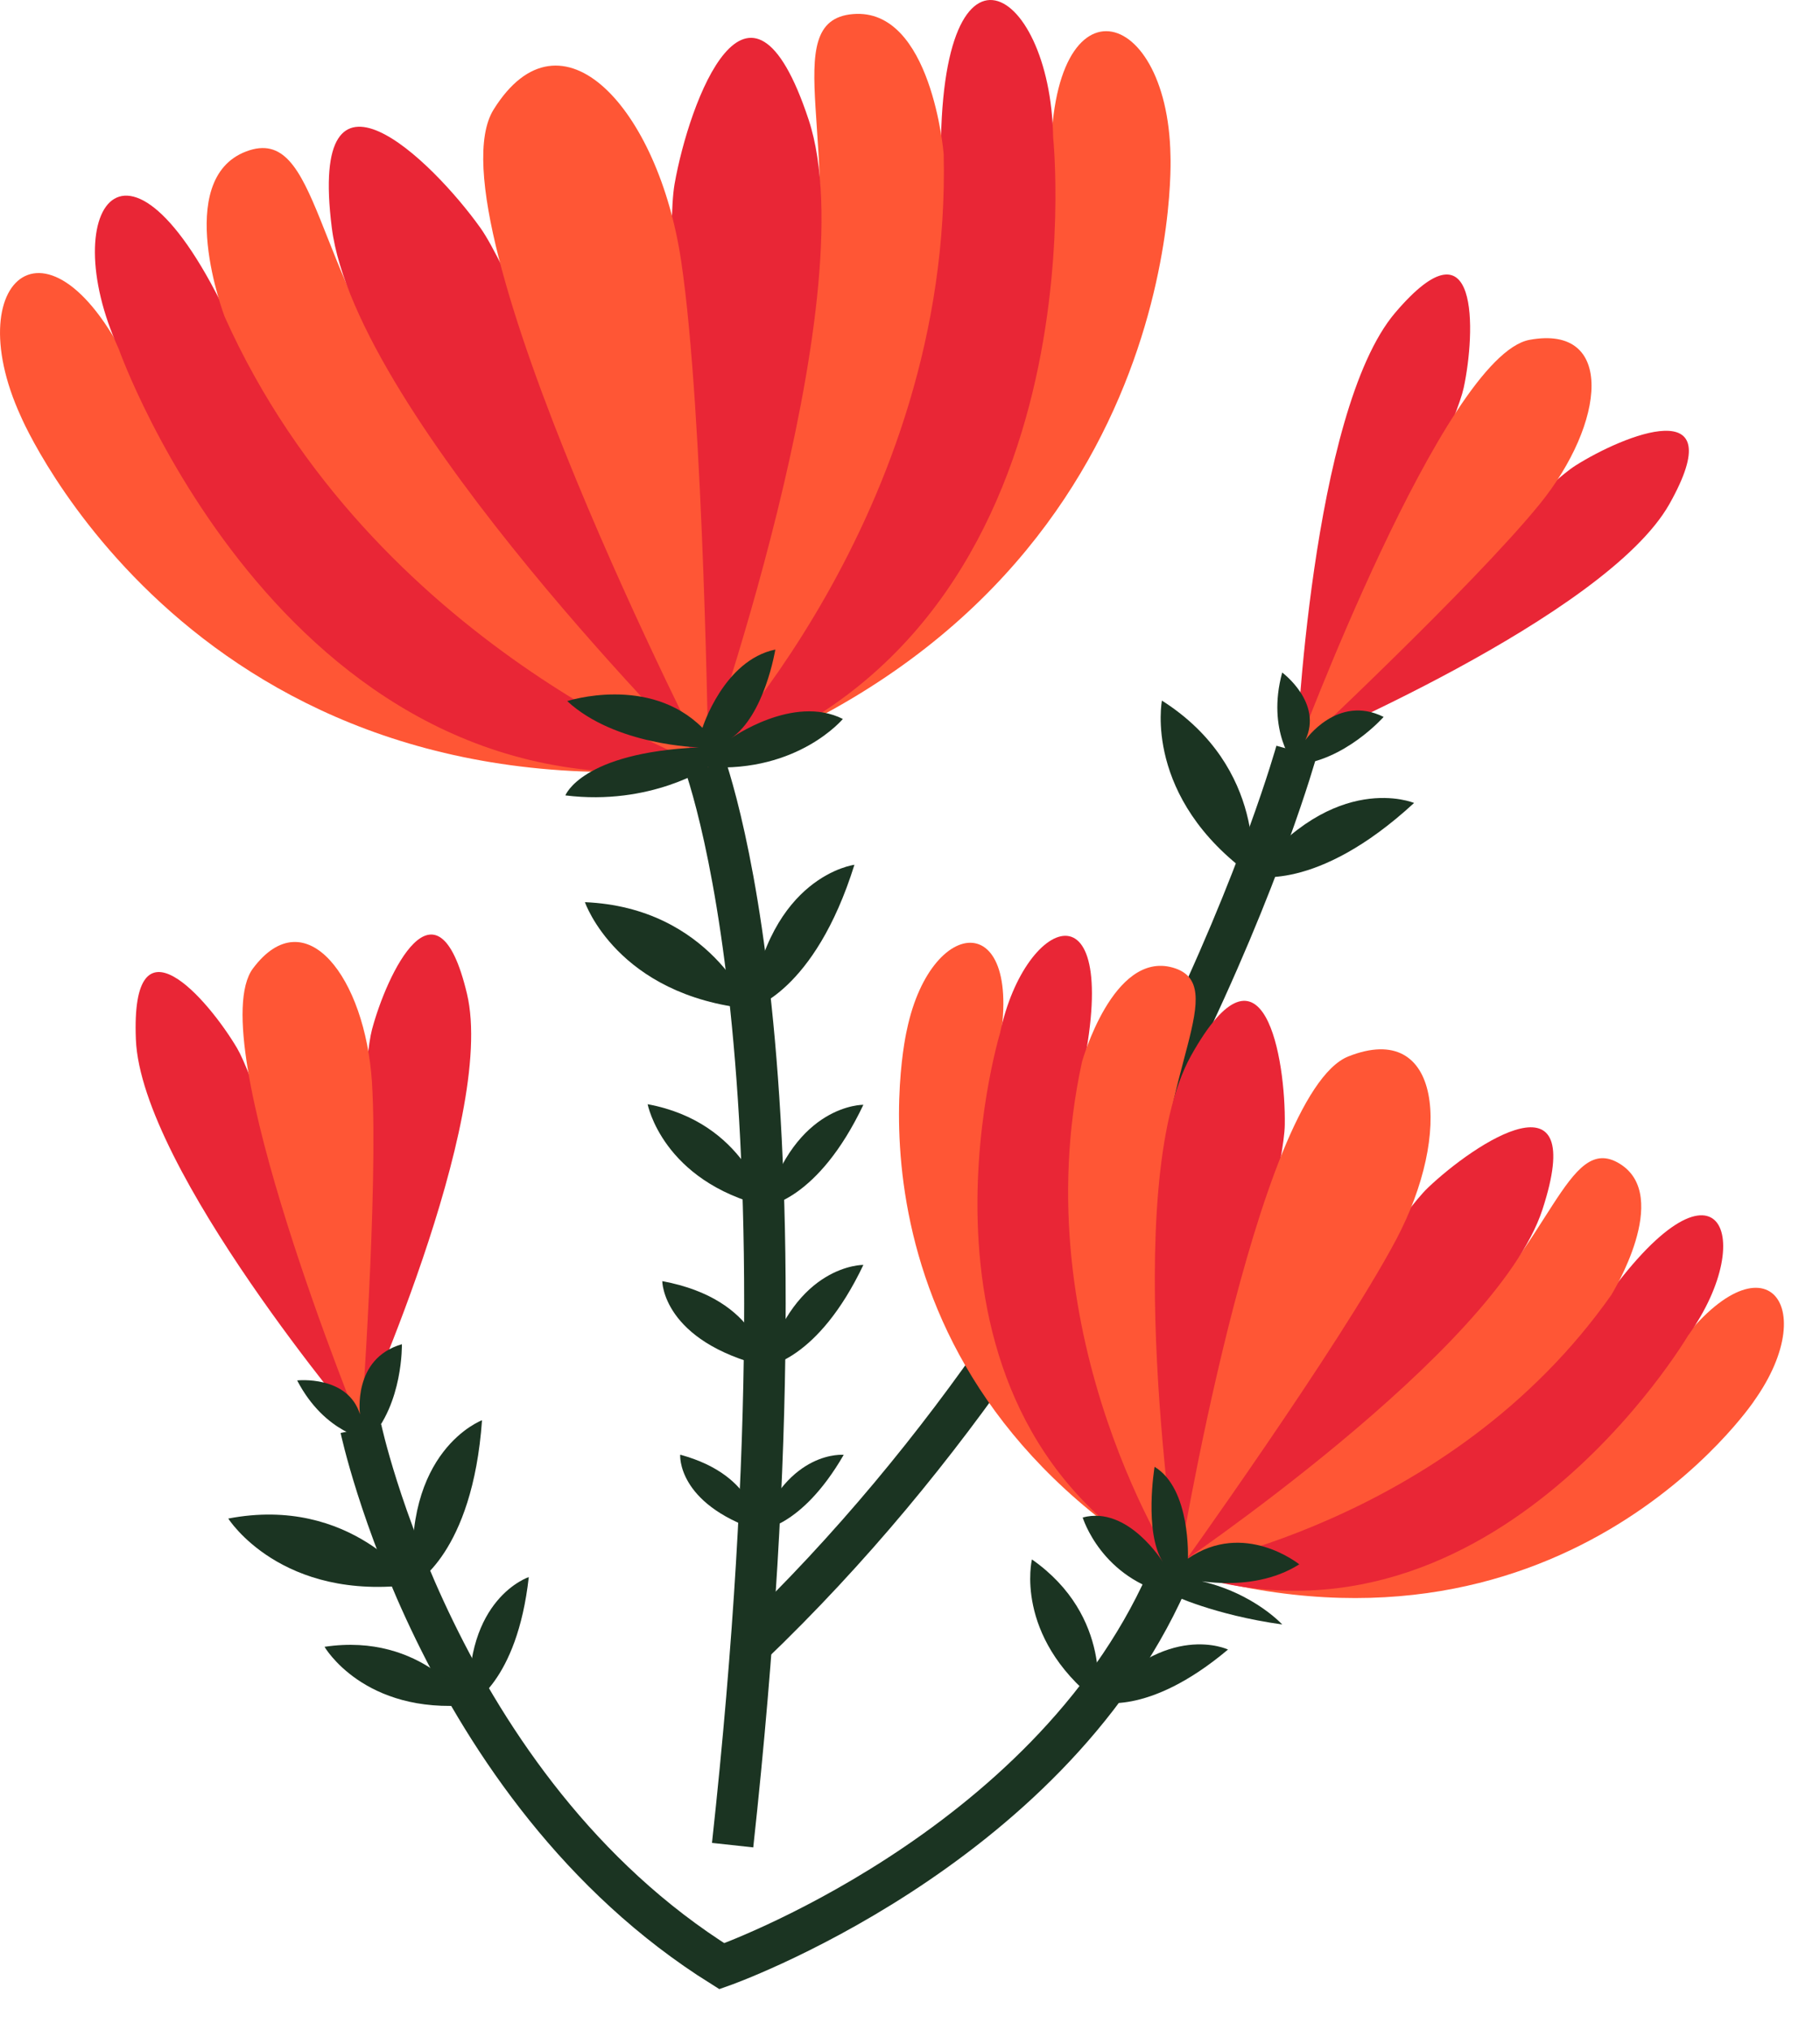<?xml version="1.0" encoding="UTF-8"?> <svg xmlns="http://www.w3.org/2000/svg" width="26" height="29" viewBox="0 0 26 29" fill="none"> <path d="M9.983 10.675C9.983 10.675 11.736 14.716 10.466 26.355" stroke="#1B3422" stroke-width="0.593" stroke-miterlimit="10"></path> <path d="M18.52 10.731C18.52 10.731 16.514 17.966 10.719 23.508" stroke="#1B3422" stroke-width="0.593" stroke-miterlimit="10"></path> <path d="M5.156 20.406C5.156 20.406 6.247 25.542 10.312 28.084C10.312 28.084 14.937 26.457 16.666 22.594" stroke="#1B3422" stroke-width="0.593" stroke-miterlimit="10"></path> <path d="M17.884 12.509C17.884 12.509 18.113 10.969 16.599 10.007C16.599 10.007 16.328 11.391 17.884 12.509Z" fill="#1B3422"></path> <path d="M20.201 11.469C20.201 11.469 19.068 10.992 17.884 12.509C17.884 12.509 18.792 12.768 20.201 11.469Z" fill="#1B3422"></path> <path d="M5.911 22.631C5.911 22.631 5.022 21.352 3.261 21.69C3.261 21.69 4.013 22.884 5.911 22.631Z" fill="#1B3422"></path> <path d="M6.886 20.286C6.886 20.286 5.733 20.714 5.911 22.631C5.911 22.631 6.75 22.198 6.886 20.286Z" fill="#1B3422"></path> <path d="M6.707 24.353C6.707 24.353 6.044 23.311 4.636 23.522C4.636 23.522 5.195 24.491 6.707 24.353Z" fill="#1B3422"></path> <path d="M7.554 22.526C7.554 22.526 6.627 22.829 6.707 24.353C6.707 24.353 7.386 24.037 7.554 22.526Z" fill="#1B3422"></path> <path d="M15.671 24.302C15.671 24.302 15.907 23.09 14.742 22.274C14.742 22.274 14.478 23.361 15.671 24.302Z" fill="#1B3422"></path> <path d="M17.543 23.561C17.543 23.561 16.663 23.142 15.67 24.302C15.67 24.302 16.38 24.54 17.543 23.561Z" fill="#1B3422"></path> <path d="M10.719 14.411C10.719 14.411 10.147 12.962 8.356 12.886C8.356 12.886 8.813 14.22 10.719 14.411Z" fill="#1B3422"></path> <path d="M12.206 12.352C12.206 12.352 10.986 12.505 10.719 14.411C10.719 14.411 11.634 14.182 12.206 12.352Z" fill="#1B3422"></path> <path d="M10.939 17.232C10.939 17.232 10.651 16.03 9.252 15.772C9.252 15.772 9.463 16.87 10.939 17.232Z" fill="#1B3422"></path> <path d="M12.334 15.78C12.334 15.78 11.36 15.765 10.937 17.232C10.937 17.232 11.681 17.154 12.334 15.78Z" fill="#1B3422"></path> <path d="M10.939 19.519C10.939 19.519 10.86 18.558 9.461 18.299C9.461 18.299 9.461 19.157 10.939 19.519Z" fill="#1B3422"></path> <path d="M12.334 18.067C12.334 18.067 11.36 18.052 10.937 19.519C10.937 19.519 11.681 19.441 12.334 18.067Z" fill="#1B3422"></path> <path d="M10.831 21.861C10.831 21.861 10.831 21.079 9.717 20.778C9.717 20.778 9.663 21.472 10.831 21.861Z" fill="#1B3422"></path> <path d="M12.053 20.78C12.053 20.78 11.266 20.704 10.83 21.861C10.83 21.861 11.436 21.847 12.053 20.78Z" fill="#1B3422"></path> <path d="M0.297 5.946C0.297 5.946 2.753 11.739 10.121 10.955C10.121 10.955 3.51 9.168 1.996 5.562C0.825 2.773 -0.636 3.907 0.297 5.946Z" fill="#FF5635"></path> <path d="M1.697 4.986C1.697 4.986 4.123 11.831 10.121 10.954C10.121 10.954 4.986 8.5 3.432 4.914C1.88 1.327 0.763 2.947 1.697 4.986Z" fill="#E92636"></path> <path d="M3.209 4.523C3.209 4.523 2.462 2.563 3.517 2.163C4.573 1.763 4.454 3.92 6.004 5.859C7.555 7.799 10.121 10.955 10.121 10.955C10.121 10.955 5.318 9.229 3.209 4.523Z" fill="#FF5635"></path> <path d="M10.122 10.955C10.122 10.955 5.08 5.948 4.74 3.253C4.4 0.557 6.172 2.287 6.863 3.255C7.554 4.223 10.122 10.955 10.122 10.955Z" fill="#E92636"></path> <path d="M16.721 2.227C16.721 2.227 16.998 8.512 10.012 10.978C10.012 10.978 15.21 6.518 15.022 2.611C14.877 -0.409 16.684 -0.016 16.721 2.227Z" fill="#FF5635"></path> <path d="M15.045 1.965C15.045 1.965 15.805 9.186 10.013 10.98C10.013 10.98 13.592 6.553 13.449 2.648C13.305 -1.257 15.01 -0.277 15.045 1.965Z" fill="#E92636"></path> <path d="M13.481 2.198C13.481 2.198 13.31 0.108 12.186 0.201C11.062 0.294 12.098 2.189 11.534 4.607C10.969 7.026 10.012 10.98 10.012 10.98C10.012 10.98 13.603 7.354 13.481 2.198Z" fill="#FF5635"></path> <path d="M10.013 10.98C10.013 10.98 12.406 4.29 11.552 1.71C10.698 -0.87 9.844 1.454 9.637 2.627C9.431 3.798 10.012 10.98 10.012 10.98H10.013Z" fill="#E92636"></path> <path d="M10.122 10.955C10.122 10.955 6.088 3.108 7.052 1.564C8.016 0.019 9.408 1.553 9.731 3.729C10.056 5.906 10.12 10.954 10.12 10.954L10.122 10.955Z" fill="#FF5635"></path> <path d="M10.121 10.955C10.121 10.955 9.297 11.513 8.077 11.361C8.077 11.361 8.305 10.751 9.983 10.675C9.983 10.675 8.789 10.649 8.103 10.014C8.103 10.014 9.272 9.633 10.035 10.396C10.035 10.396 10.339 9.43 11.076 9.278C11.076 9.278 10.924 10.219 10.44 10.548C10.44 10.548 11.329 9.912 12.041 10.269C12.041 10.269 11.405 11.034 10.121 10.957V10.955Z" fill="#1B3422"></path> <path d="M18.52 10.731C18.52 10.731 18.728 5.879 19.932 4.466C21.137 3.052 21.081 4.743 20.91 5.539C20.739 6.333 18.52 10.733 18.52 10.733V10.731Z" fill="#E92636"></path> <path d="M18.458 10.688C18.458 10.688 22.939 8.816 23.85 7.197C24.76 5.577 23.192 6.216 22.505 6.651C21.817 7.087 18.458 10.688 18.458 10.688Z" fill="#E92636"></path> <path d="M18.52 10.731C18.52 10.731 20.626 5.08 21.851 4.854C23.075 4.63 22.941 6.039 21.991 7.206C21.041 8.372 18.52 10.731 18.52 10.731Z" fill="#FF5635"></path> <path d="M18.496 10.928C18.496 10.928 18.089 10.444 18.317 9.606C18.317 9.606 18.902 10.037 18.648 10.571C18.648 10.571 19.106 9.911 19.766 10.24C19.766 10.24 19.206 10.876 18.496 10.926V10.928Z" fill="#1B3422"></path> <path d="M5.157 20.406C5.157 20.406 2.015 16.701 1.941 14.845C1.866 12.989 2.971 14.27 3.386 14.97C3.799 15.67 5.157 20.406 5.157 20.406Z" fill="#E92636"></path> <path d="M5.08 20.417C5.08 20.417 7.101 16.001 6.671 14.194C6.241 12.387 5.523 13.919 5.314 14.706C5.105 15.493 5.082 20.418 5.082 20.418L5.08 20.417Z" fill="#E92636"></path> <path d="M5.157 20.406C5.157 20.406 2.868 14.825 3.615 13.831C4.362 12.837 5.219 13.961 5.314 15.463C5.407 16.965 5.157 20.406 5.157 20.406Z" fill="#FF5635"></path> <path d="M5.273 20.566C5.273 20.566 4.646 20.487 4.245 19.717C4.245 19.717 4.968 19.638 5.143 20.202C5.143 20.202 5.03 19.406 5.741 19.2C5.741 19.2 5.761 20.046 5.273 20.566Z" fill="#1B3422"></path> <path d="M12.956 14.708C12.956 14.708 11.808 19.509 16.823 22.448C16.823 22.448 13.482 18.239 14.206 15.257C14.768 12.951 13.316 12.986 12.956 14.708Z" fill="#FF5635"></path> <path d="M14.287 14.754C14.287 14.754 12.628 20.205 16.823 22.447C16.823 22.447 14.725 18.505 15.416 15.516C16.106 12.527 14.649 13.031 14.287 14.752V14.754Z" fill="#E92636"></path> <path d="M15.457 15.167C15.457 15.167 15.899 13.581 16.752 13.82C17.604 14.06 16.524 15.367 16.599 17.312C16.674 19.259 16.823 22.448 16.823 22.448C16.823 22.448 14.595 19.121 15.457 15.167Z" fill="#FF5635"></path> <path d="M16.823 22.448C16.823 22.448 15.975 16.939 17.015 15.078C18.055 13.218 18.369 15.135 18.354 16.068C18.339 17.001 16.823 22.448 16.823 22.448Z" fill="#E92636"></path> <path d="M25.056 20.014C25.056 20.014 22.302 24.112 16.742 22.413C16.742 22.413 22.102 22.02 23.804 19.467C25.12 17.492 26.078 18.584 25.054 20.016L25.056 20.014Z" fill="#FF5635"></path> <path d="M24.121 19.067C24.121 19.067 21.235 23.98 16.744 22.413C16.744 22.413 21.065 21.286 22.796 18.755C24.525 16.222 25.144 17.636 24.123 19.067H24.121Z" fill="#E92636"></path> <path d="M23.025 18.485C23.025 18.485 23.892 17.085 23.139 16.622C22.386 16.157 22.156 17.835 20.673 19.099C19.19 20.363 16.744 22.413 16.744 22.413C16.744 22.413 20.701 21.798 23.026 18.486L23.025 18.485Z" fill="#FF5635"></path> <path d="M16.742 22.413C16.742 22.413 21.37 19.305 22.034 17.279C22.697 15.252 21.075 16.321 20.399 16.965C19.724 17.608 16.742 22.413 16.742 22.413Z" fill="#E92636"></path> <path d="M16.823 22.448C16.823 22.448 17.935 15.615 19.263 15.089C20.591 14.563 20.754 16.179 19.945 17.706C19.135 19.232 16.823 22.448 16.823 22.448Z" fill="#FF5635"></path> <path d="M16.741 22.777C16.741 22.777 17.338 23.066 18.317 23.203C18.317 23.203 17.834 22.669 16.928 22.541C16.928 22.541 17.851 22.793 18.561 22.344C18.561 22.344 17.775 21.708 16.97 22.262C16.97 22.262 17.015 21.266 16.494 20.951C16.494 20.951 16.338 21.885 16.614 22.314C16.614 22.314 16.116 21.5 15.467 21.675C15.467 21.675 15.734 22.555 16.741 22.777Z" fill="#1B3422"></path> </svg> 